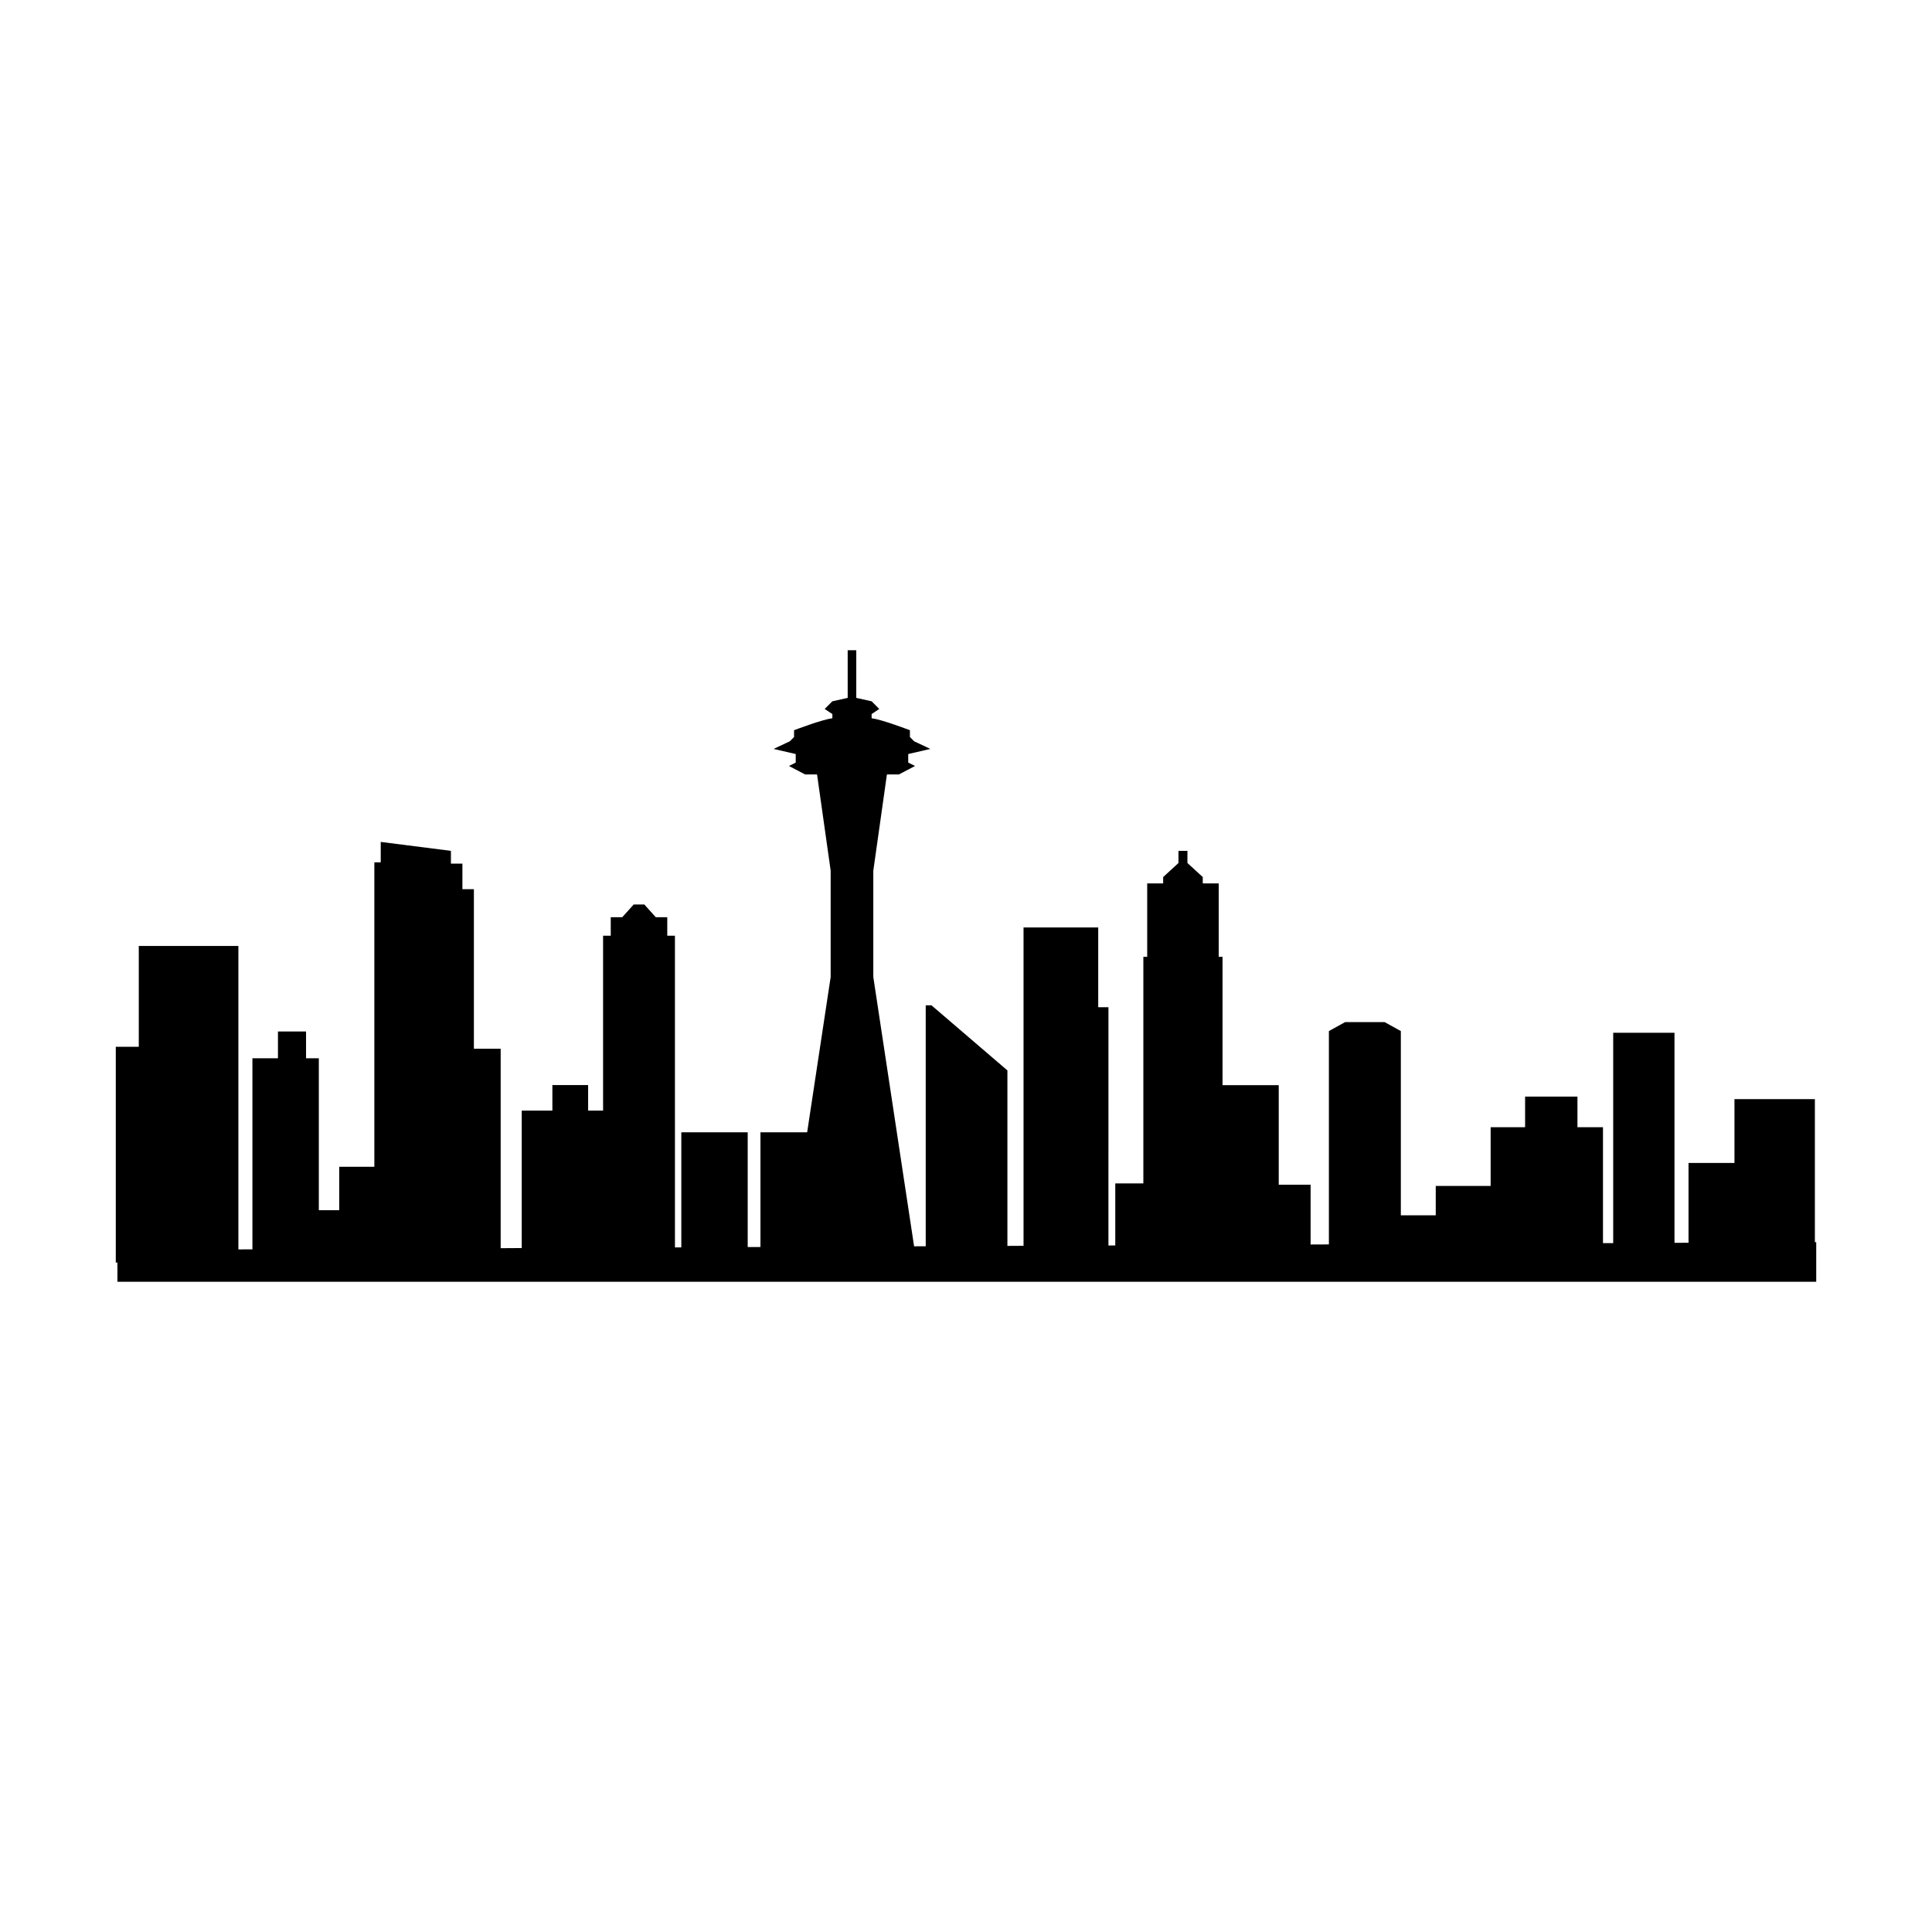 <?xml version="1.0" encoding="UTF-8"?>
<!-- Uploaded to: ICON Repo, www.svgrepo.com, Generator: ICON Repo Mixer Tools -->
<svg fill="#000000" width="800px" height="800px" version="1.1" viewBox="144 144 512 512" xmlns="http://www.w3.org/2000/svg">
 <path d="m625.3 473.19h-0.336v-37.906h-21.312v16.914h-12.176v21.145l-3.719 0.02v-55.672h-16.242v55.746l-2.707 0.004v-30.719h-6.766v-8.117h-13.875v8.117h-9.133v15.566h-14.547v7.777h-9.25v-48.824l-4.289-2.367h-10.488l-4.289 2.367v56.543l-4.848 0.02v-15.852l-8.445 0.004v-26.383h-14.895v-34.004h-1.012v-19.453h-4.227v-1.691l-4.062-3.719v-3.215h-2.375v3.215l-4.055 3.719v1.691h-4.231v19.453h-1.02v60.051h-7.441v16.434l-1.812 0.012 0.004-63.145h-2.711v-21.141h-19.793v84.371l-4.273 0.023v-46.5l-20.121-17.254h-1.527v63.848l-3.082 0.016-10.809-71.363v-28.188l3.606-25.492h3.16l4.293-2.246-1.805-0.906v-2.262l5.863-1.355-4.289-2.019-1.129-1.129v-1.809s-7.668-2.934-10.148-3.152v-1.129l2.023-1.355-2.023-2.031-4.066-0.902v-12.629h-2.277v12.629l-4.062 0.902-2.031 2.031 2.031 1.355v1.129c-2.481 0.223-10.152 3.152-10.152 3.152v1.809l-1.129 1.129-4.289 2.019 5.859 1.355 0.004 2.262-1.797 0.902 4.289 2.246h3.16l3.606 25.492v28.188l-6.231 41.16h-12.375v30.391l-3.379 0.016v-30.406h-17.594v30.496h-1.688l-0.004-82.598h-2.031v-4.906h-3.043l-3.043-3.379h-2.805l-3.043 3.379h-3.043v4.906h-2.031v46.344h-3.965v-6.762h-9.473v6.762h-8.121v36.426l-5.582 0.035v-52.855h-7.098v-42.289h-3.043v-6.766h-3.043v-3.387l-18.602-2.367v5.41h-1.691v80.68h-9.305v11.504h-5.41v-40.258h-3.387v-7.098h-7.445v7.098h-6.766v50.637l-3.719 0.016v-80.422h-26.395v26.727h-6.094v57.172h0.422v1.758h0.012v3.34h450.2v-10.484h-0.016z"/>
</svg>
